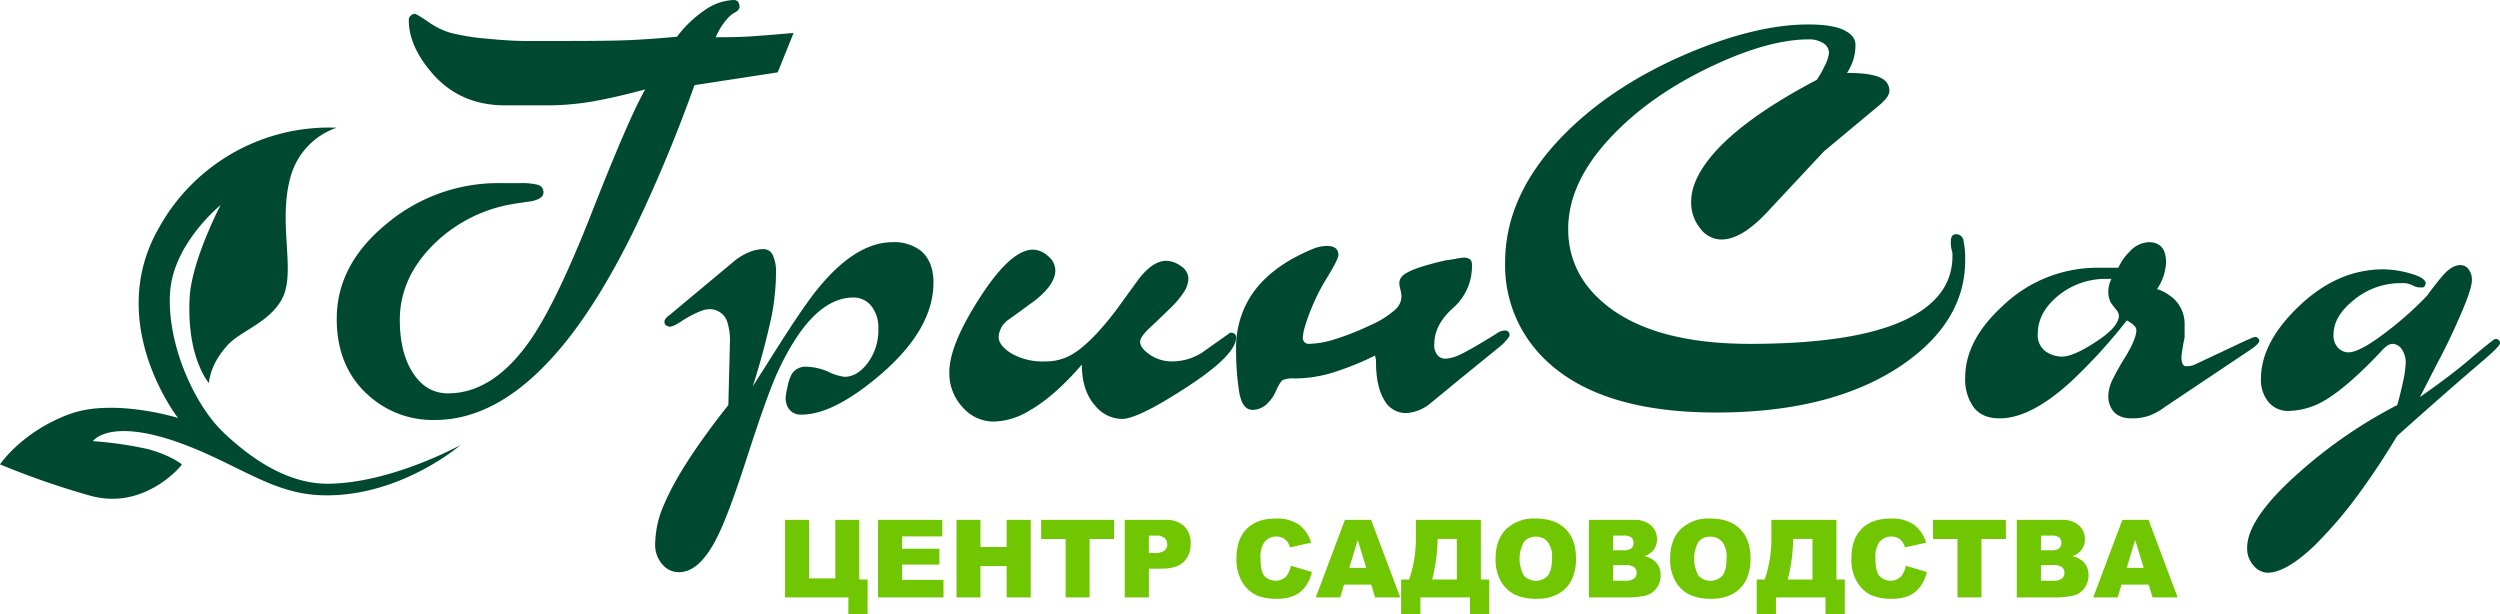 <svg id="Группа_1" data-name="Группа 1" xmlns="http://www.w3.org/2000/svg" width="646.031" height="158.75" viewBox="0 0 646.031 158.75">
<defs>
    <style>
      .cls-1 {
        fill: #004931;
      }

      .cls-1, .cls-2 {
        fill-rule: evenodd;
      }

      .cls-2 {
        fill: #70c600;
      }
    </style>
  </defs>
  <path id="ГринСад" class="cls-1" d="M220.847,30.418q-3.015.206-8.9,0.206a17.735,17.735,0,0,1,3.013-4.814,7.7,7.7,0,0,1,1.918-1.582,2.077,2.077,0,0,0,1.233-1.307Q218.108,21,216.6,21a14.005,14.005,0,0,0-7.67,2.751,29.868,29.868,0,0,0-6.985,6.74q-7.673.69-12.669,0.894t-17.189.206h-9.04q-4.246,0-10.409-.619a56.311,56.311,0,0,1-9.04-1.444,18.917,18.917,0,0,1-5.341-2.476q-3.564-2.476-4.109-2.476a1.684,1.684,0,0,0-.959.413,1.449,1.449,0,0,0-.548,1.238q0,6.467,5.616,13.2,7.257,8.8,19.311,8.8h10.273A71.018,71.018,0,0,0,180.237,47.2q5.82-1.032,13.491-3.095-4.247,7.428-14.107,32.6-8.63,21.871-15.2,31.637-9.728,14.307-21.641,14.306-5.617,0-9.039-5.227t-3.424-13.756q0-10.451,8.149-18.913a38.069,38.069,0,0,1,20.476-10.935q1.506-.274,5.479-0.825,3.011-.687,3.013-2.2a1.934,1.934,0,0,0-1.575-2.063,17.066,17.066,0,0,0-4.178-.413h-5.615a44.859,44.859,0,0,0-29.174,10.523q-12.874,10.523-12.874,24.553,0,12.379,8.081,19.67a24.761,24.761,0,0,0,17.257,6.465q15.2,0,29.311-14.993,11.367-11.967,22.325-34.388A385.172,385.172,0,0,0,206.466,43l21.5-3.3,4.109-10.179Q223.859,30.214,220.847,30.418Zm44.084,55.365a11.254,11.254,0,0,0-7.259-2.2q-10,0-20.27,13.2-3.288,4.265-8.9,13.067l-6.985,11a187.839,187.839,0,0,0,4.931-18.432A62.768,62.768,0,0,0,227.54,91.01a9.843,9.843,0,0,0-.753-3.852,2.6,2.6,0,0,0-2.534-1.788,9.781,9.781,0,0,0-3.561.757,15.155,15.155,0,0,0-3.7,2.132L200.01,102.426q-1.642,1.1-1.232,2.2a0.819,0.819,0,0,0,.548.55,5.846,5.846,0,0,1,.684.275,5.178,5.178,0,0,0,2.192-.894,17.929,17.929,0,0,0,1.643-1.031q4.383-2.611,6.3-2.614a4.7,4.7,0,0,1,4.794,3.3,15.375,15.375,0,0,1,.684,5.226l-0.411,16.232q-12.192,15.4-16.435,25.309a26.008,26.008,0,0,0-2.466,10.317,7.665,7.665,0,0,0,2.329,6.052,5.486,5.486,0,0,0,3.835,1.513q5.341,0,9.861-9.078,2.877-5.643,7.67-20.5,5.341-16.506,7.944-22.146,8.9-19.256,19.586-19.257a5.875,5.875,0,0,1,4.931,2.614,8.884,8.884,0,0,1,1.506,5.364,14.279,14.279,0,0,1-2.739,8.941q-2.742,3.579-6.026,3.576a13.7,13.7,0,0,1-4.178-1.306,14.675,14.675,0,0,0-5.684-1.307,4.152,4.152,0,0,0-3.835,2.063,12.1,12.1,0,0,0-1.027,3.233,19.857,19.857,0,0,0-.479,2.819,7.4,7.4,0,0,0,.274,1.651,3.728,3.728,0,0,0,3.834,2.614q8.353,0,20.545-10.454,13.56-11.691,13.56-23.659,0-5.5-3.288-8.253h0Zm79.987,21.183q-3.7,2.615-7.4,5.227a14.58,14.58,0,0,1-7.533,2.2,10.1,10.1,0,0,1-5.821-1.719q-2.537-1.719-2.534-3.37,0-1.238,2.465-3.576,1.506-1.374,5.753-5.5a24.067,24.067,0,0,0,3.013-3.645,6.58,6.58,0,0,0,1.233-3.645,3.9,3.9,0,0,0-1.918-3.164,6.567,6.567,0,0,0-3.835-1.376q-3.287,0-6.848,4.4-3.015,4.126-5.89,8.115-6.44,8.531-11.368,11.555a13.371,13.371,0,0,1-7.122,1.925,16.324,16.324,0,0,1-8.765-2.063q-3.288-2.062-3.288-4.264a5.811,5.811,0,0,1,2.466-4.4q2.738-1.925,5.478-3.989a23.13,23.13,0,0,0,3.561-2.889q3.15-3.163,3.151-5.915a4.837,4.837,0,0,0-1.918-3.714,5.909,5.909,0,0,0-3.835-1.651q-5.752,0-13.7,12.311t-7.944,19.326a12.9,12.9,0,0,0,3.424,9.079,10.644,10.644,0,0,0,8.081,3.714,18.3,18.3,0,0,0,9.039-2.751q6.437-3.576,13.7-11.967,0,6.741,3.424,10.591a9.063,9.063,0,0,0,6.985,3.439q4.109,0,16.778-8.253T346.424,108.2q0-1.239-1.506-1.238h0Zm70.945-.551a3.622,3.622,0,0,0-2.191.826q-6.44,3.99-9.04,5.227a10.436,10.436,0,0,1-4.109,1.238,2.847,2.847,0,0,1-1.986-.826,4.046,4.046,0,0,1-.89-3.026q0-4.951,4.862-9.285a14.323,14.323,0,0,0,4.862-11.21q0-1.786-2.054-1.788a12.767,12.767,0,0,0-1.986.275q-1.438.277-2.671,0.413-7.262,1.651-10,3.164-2.055,1.1-2.055,2.751a7.458,7.458,0,0,0,.274,1.651,7.814,7.814,0,0,1,.274,1.788,4.61,4.61,0,0,1-1.506,3.3,24.043,24.043,0,0,1-6.849,4.264,65.555,65.555,0,0,1-10.067,3.852,23.858,23.858,0,0,1-5.41.825,1.525,1.525,0,0,1-1.643-1.8,11.558,11.558,0,0,1,.479-2.486,48.9,48.9,0,0,1,1.918-5.326,49.948,49.948,0,0,1,3.629-7.123q3.15-5.116,3.15-6.224,0-2.35-3.013-2.351a10.065,10.065,0,0,0-3.7.828Q354.5,90.2,349.709,98.345a24.879,24.879,0,0,0-3.287,12.971,70.468,70.468,0,0,0,.754,10.7q0.75,4.9,3.492,4.9a5.5,5.5,0,0,0,3.972-1.789,9.332,9.332,0,0,0,1.918-2.751q1.232-2.749,1.917-3.163a6.916,6.916,0,0,1,3.013-.413,34.082,34.082,0,0,0,10.752-1.788,74.18,74.18,0,0,0,10.067-4.127,5.792,5.792,0,0,1,.2.826,5.1,5.1,0,0,1,.069.825q0,6.189,2.054,9.7a6.371,6.371,0,0,0,5.753,3.508,10.686,10.686,0,0,0,6.026-2.338q3.7-3.024,7.533-6.19l10.82-8.8a9.007,9.007,0,0,0,1.37-1.375,3.923,3.923,0,0,0,.959-1.376,1.092,1.092,0,0,0-1.233-1.238h0ZM534.417,83.307a1.924,1.924,0,0,0-1.918-1.788q-1.37,0-1.369,1.788a7.461,7.461,0,0,0,.205,2.27,4.378,4.378,0,0,1,.206,1.582q0,9.63-9.862,15.268-12.876,7.428-42.459,7.428-24.381,0-36.843-9.766-10.137-7.976-10.135-19.945,0-12.38,11.778-24.484,10.135-10.452,25.75-17.744,14.381-6.738,24.653-6.74a6.749,6.749,0,0,1,3.7.963,2.966,2.966,0,0,1,1.507,2.614,9.622,9.622,0,0,1-1.164,3.37,22.9,22.9,0,0,1-1.986,3.508Q479.221,50.707,471,59.373q-6.984,7.428-6.985,13.755a10.608,10.608,0,0,0,2.329,6.878,6.876,6.876,0,0,0,5.478,2.889q5.2,0,11.779-7.015,14.382-15.4,14.792-15.818l14.518-12.1q2.328-2.063,2.329-3.439a3.513,3.513,0,0,0-1.781-3.164Q511,39.841,504.285,39.84a12.915,12.915,0,0,0,2.191-7.29q0-2.337-3.013-3.783t-9.177-1.444q-13.558,0-31.364,7.565-19.589,8.392-32.187,21.321-14.791,15.268-14.792,32.6a33.739,33.739,0,0,0,10.546,25.309Q440.6,127.6,470.455,127.6q30.129,0,48.211-12.379,16.159-11.142,16.162-26.96A23.237,23.237,0,0,0,534.417,83.307Zm75.467,24.759a3.116,3.116,0,0,0-1.164.344q-0.755.345-1.438,0.619l-13.149,6.19a4.924,4.924,0,0,1-2.191.412q-1.233,0-1.233-2.338a19.56,19.56,0,0,1,.274-2.132q0.273-1.719.548-2.957V105.04a8.993,8.993,0,0,0-2.688-6.74,12.5,12.5,0,0,0-4.434-2.614,13.158,13.158,0,0,0,2.328-6.878q0-5.226-4.52-5.227a7.09,7.09,0,0,0-4.93,2.476,13.5,13.5,0,0,0-2.877,4.127h-5.2a35.322,35.322,0,0,0-24.654,9.835q-9.726,8.879-9.724,18.576a12.272,12.272,0,0,0,2.191,7.649q2.19,2.867,6.711,2.867,7.942,0,18.217-9.3A137.885,137.885,0,0,0,576.6,103.8q2.465,1.37,2.465,2.463,0,2.463-3.287,7.66-1.509,2.463-2.739,4.926a10.214,10.214,0,0,0-1.233,4.516,6.217,6.217,0,0,0,.959,3.419q1.5,2.325,5.067,2.325a13.474,13.474,0,0,0,4.52-.683,15.819,15.819,0,0,0,3.972-2.186l22.051-14.759q2.466-1.638,2.466-2.461a1.24,1.24,0,0,0-.959-0.956h0ZM568.658,109.3q-5.891,3.852-8.766,3.851a7.407,7.407,0,0,1-4.314-1.375,5.121,5.121,0,0,1-1.986-4.539q0-5.5,5.273-9.835a19.313,19.313,0,0,1,12.669-4.333h1.1a7.1,7.1,0,0,0-.822,3.164,6.155,6.155,0,0,0,.685,3.026q0.273,0.413,1.369,1.788a2.472,2.472,0,0,1,.685,1.513Q574.547,105.453,568.658,109.3Zm103.133-.688q-0.411,0-6.575,5.227-4.8,4.126-12.874,9.766L657,114.531q2.6-4.814,5.2-10.729,3.561-7.976,3.561-10.317a4.4,4.4,0,0,0-.89-2.957,2.6,2.6,0,0,0-1.986-1.032q-2.331,0-4.657,2.751-1.37,1.515-4.109,5.227a86.615,86.615,0,0,1-9.45,8.529q-7.673,6.054-10.82,6.052a3.858,3.858,0,0,1-2.6-1.1,4.581,4.581,0,0,1-1.232-3.577q0-4.674,5.341-8.941a18.822,18.822,0,0,1,12.053-4.264,5.832,5.832,0,0,1,3.013.55,4.16,4.16,0,0,0,2.329.55,0.79,0.79,0,0,0,.822-0.344c0.089-.228.181-0.434,0.273-0.619q0-1.512-3.9-2.613a26.284,26.284,0,0,0-7.054-1.1q-11.781,0-21.708,9.422t-9.93,18.914a9.006,9.006,0,0,0,1.917,5.914,6.524,6.524,0,0,0,5.342,2.339,19.031,19.031,0,0,0,9.724-3.026q5.615-3.438,13.834-12.1a11.008,11.008,0,0,1,1.712-1.651,2.639,2.639,0,0,1,1.575-.55,3.04,3.04,0,0,1,2.191,1.238,5.947,5.947,0,0,1,1.1,3.989,27.876,27.876,0,0,1-.753,4.883q-0.754,3.508-1.439,5.709a123.054,123.054,0,0,0-24.927,17.056q-13.836,12.1-13.833,19.808a6.482,6.482,0,0,0,1.712,4.676A4.91,4.91,0,0,0,612.9,169q4.793,0,12.053-6.878a111.041,111.041,0,0,0,12.464-14.718q4.654-6.466,9.039-13.755,12.738-11.42,22.6-19.808,3.97-3.436,3.971-4.126a1.035,1.035,0,0,0-1.232-1.1h0Z" transform="translate(-27 -21)"/>
  <path id="Фигура_1" data-name="Фигура 1" class="cls-1" d="M146,136s-17.622,9.764-34,10c-10.98.158-20.575-6.97-27-13-8.351-7.837-15.129-24.321-14-37,1.1-12.348,13-22,13-22s-7.514,14.367-8,24c-0.785,15.56,5,22,5,22s0.07-4.751,5-10c3.272-3.483,10.932-5.865,14-12,3.466-6.931-1.173-19.162,2-31a18.62,18.62,0,0,1,12-13A50.247,50.247,0,0,0,68,80c-14.054,24.617,5,49,5,49s-16.614-5.169-28-1c-12.349,4.521-18,13-18,13a208.279,208.279,0,0,0,23,8c14.251,4.2,24.047-7.814,24-8,0,0-2.914-2.412-9-4a97.276,97.276,0,0,0-14-2s5.311-7.984,31,4c11.338,5.289,18.317,9.888,29,10C130.748,149.208,146,136,146,136Z" transform="translate(-27 -21)"/>
  <path id="центр_садоводства" data-name="центр садоводства" class="cls-2" d="M251.2,170.762h-2.16V155.34h-6.18v15.121h-6.808V155.34h-6.18v20.043h16.352v4.361H251.2v-8.982Zm2.707,4.621h16.9v-4.539H260.109v-3.951h9.639v-4.088h-9.639v-3.186H270.5V155.34H253.9v20.043Zm20.262,0h6.193v-8.108h6.768v8.108h6.221V155.34h-6.221v7.014h-6.768V155.34h-6.193v20.043Zm21.889-15.094h6.316v15.094h6.193V160.289h6.317V155.34H296.053v4.949Zm21.6,15.094h6.221v-7.438h3.391q3.745,0,5.571-1.709a6.179,6.179,0,0,0,1.825-4.744,6,6,0,0,0-1.675-4.553,7.046,7.046,0,0,0-5.038-1.6h-10.3v20.043Zm6.221-15.969h1.764a3.264,3.264,0,0,1,2.365.656,2.229,2.229,0,0,1,.629,1.6,2.006,2.006,0,0,1-.725,1.593,3.9,3.9,0,0,1-2.515.622h-1.518v-4.471Zm35.39,10.664a3.994,3.994,0,0,1-5.531-.238q-1.011-1.234-1.011-4.568a7.194,7.194,0,0,1,.847-3.946,3.911,3.911,0,0,1,4.909-1.31,3.566,3.566,0,0,1,1.271,1.093,4.706,4.706,0,0,1,.6,1.34l5.468-1.217a9,9,0,0,0-3.219-4.7A10.174,10.174,0,0,0,356.646,155q-4.839,0-7.485,2.671t-2.645,7.644a11.322,11.322,0,0,0,1.5,6.122,8.456,8.456,0,0,0,3.575,3.34,12.881,12.881,0,0,0,5.339.95,10.908,10.908,0,0,0,4.436-.78,7.47,7.47,0,0,0,2.919-2.31,10.01,10.01,0,0,0,1.723-3.815l-5.428-1.64A6.165,6.165,0,0,1,359.265,170.078Zm23.079,5.305h6.486L381.3,155.34h-6.756l-7.533,20.043h6.323l0.977-3.309h7.032Zm-6.688-7.643,2.189-7.205,2.212,7.205h-4.4Zm36.17,3.022h-2.16V155.34h-16.8v4.471a32.383,32.383,0,0,1-1.736,10.951h-2.065v8.982h4.977v-4.361h12.8v4.361h4.99v-8.982Zm-14.738,0a46.822,46.822,0,0,0,1.408-10.241v-0.259h4.977v10.5h-6.385Zm17.773,0.465a8.457,8.457,0,0,0,3.6,3.418,12.82,12.82,0,0,0,5.612,1.08,11.281,11.281,0,0,0,5.571-1.251,8.426,8.426,0,0,0,3.418-3.5,12.333,12.333,0,0,0,1.183-5.763q0-4.841-2.707-7.526T423.83,155a10.3,10.3,0,0,0-7.615,2.734q-2.734,2.734-2.735,7.643A11.356,11.356,0,0,0,414.861,171.227Zm5.948-10.213a3.761,3.761,0,0,1,3.007-1.326,3.9,3.9,0,0,1,3.1,1.305,6.2,6.2,0,0,1,1.142,4.136q0,3.363-1.094,4.662a4.269,4.269,0,0,1-6.159-.027A9.024,9.024,0,0,1,420.809,161.014ZM437.6,175.383h10.691a26.948,26.948,0,0,0,2.775-.274,6.532,6.532,0,0,0,2.352-.656,5.335,5.335,0,0,0,1.982-1.969,5.463,5.463,0,0,0,.725-2.8A4.907,4.907,0,0,0,455.1,166.5a5.606,5.606,0,0,0-3.178-1.784,4.93,4.93,0,0,0,2.16-1.34,4.488,4.488,0,0,0,1.107-3.049,4.649,4.649,0,0,0-1.551-3.555,6.321,6.321,0,0,0-4.451-1.435H437.6v20.043Zm6.248-15.983h2.734a3.042,3.042,0,0,1,1.976.493,1.714,1.714,0,0,1,.567,1.367,1.817,1.817,0,0,1-.567,1.442,3.1,3.1,0,0,1-2.017.5h-2.693v-3.8Zm0,7.616h3.144a3.631,3.631,0,0,1,2.277.54,1.768,1.768,0,0,1,.649,1.428,1.915,1.915,0,0,1-.656,1.525,3.477,3.477,0,0,1-2.256.567h-3.158v-4.06Zm16.119,4.211a8.45,8.45,0,0,0,3.6,3.418,12.822,12.822,0,0,0,5.613,1.08,11.281,11.281,0,0,0,5.571-1.251,8.438,8.438,0,0,0,3.418-3.5,12.346,12.346,0,0,0,1.183-5.763q0-4.841-2.707-7.526T468.934,155a10.3,10.3,0,0,0-7.616,2.734q-2.734,2.734-2.734,7.643A11.346,11.346,0,0,0,459.965,171.227Zm5.947-10.213a3.763,3.763,0,0,1,3.008-1.326,3.906,3.906,0,0,1,3.1,1.305,6.2,6.2,0,0,1,1.141,4.136q0,3.363-1.094,4.662a4.269,4.269,0,0,1-6.159-.027A9.024,9.024,0,0,1,465.912,161.014Zm37.8,9.748h-2.16V155.34h-16.8v4.471a32.383,32.383,0,0,1-1.736,10.951h-2.065v8.982h4.977v-4.361h12.8v4.361h4.99v-8.982Zm-14.738,0a46.883,46.883,0,0,0,1.408-10.241v-0.259h4.976v10.5h-6.384Zm29.2-.684a3.993,3.993,0,0,1-5.53-.238q-1.013-1.234-1.012-4.568a7.184,7.184,0,0,1,.848-3.946,3.909,3.909,0,0,1,4.908-1.31,3.566,3.566,0,0,1,1.271,1.093,4.706,4.706,0,0,1,.6,1.34l5.469-1.217a9,9,0,0,0-3.22-4.7A10.172,10.172,0,0,0,515.555,155q-4.84,0-7.486,2.671t-2.645,7.644a11.322,11.322,0,0,0,1.5,6.122,8.456,8.456,0,0,0,3.575,3.34,12.881,12.881,0,0,0,5.339.95,10.908,10.908,0,0,0,4.436-.78,7.47,7.47,0,0,0,2.919-2.31,10.01,10.01,0,0,0,1.723-3.815l-5.428-1.64A6.165,6.165,0,0,1,518.173,170.078Zm8.347-9.789h6.316v15.094h6.193V160.289h6.317V155.34H526.52v4.949Zm21.642,15.094h10.692a27,27,0,0,0,2.775-.274,6.519,6.519,0,0,0,2.351-.656,5.33,5.33,0,0,0,1.983-1.969,5.463,5.463,0,0,0,.725-2.8,4.907,4.907,0,0,0-1.019-3.179,5.609,5.609,0,0,0-3.179-1.784,4.93,4.93,0,0,0,2.16-1.34,4.484,4.484,0,0,0,1.108-3.049,4.65,4.65,0,0,0-1.552-3.555,6.32,6.32,0,0,0-4.45-1.435H548.162v20.043ZM554.41,159.4h2.735a3.038,3.038,0,0,1,1.975.493,1.715,1.715,0,0,1,.568,1.367,1.818,1.818,0,0,1-.568,1.442,3.09,3.09,0,0,1-2.016.5H554.41v-3.8Zm0,7.616h3.145a3.63,3.63,0,0,1,2.276.54,1.765,1.765,0,0,1,.649,1.428,1.912,1.912,0,0,1-.656,1.525,3.473,3.473,0,0,1-2.256.567H554.41v-4.06Zm28.843,8.367h6.485l-7.531-20.043h-6.756l-7.533,20.043h6.324l0.977-3.309h7.031Zm-6.689-7.643,2.189-7.205,2.212,7.205h-4.4Z" transform="translate(-27 -21)"/>
</svg>
